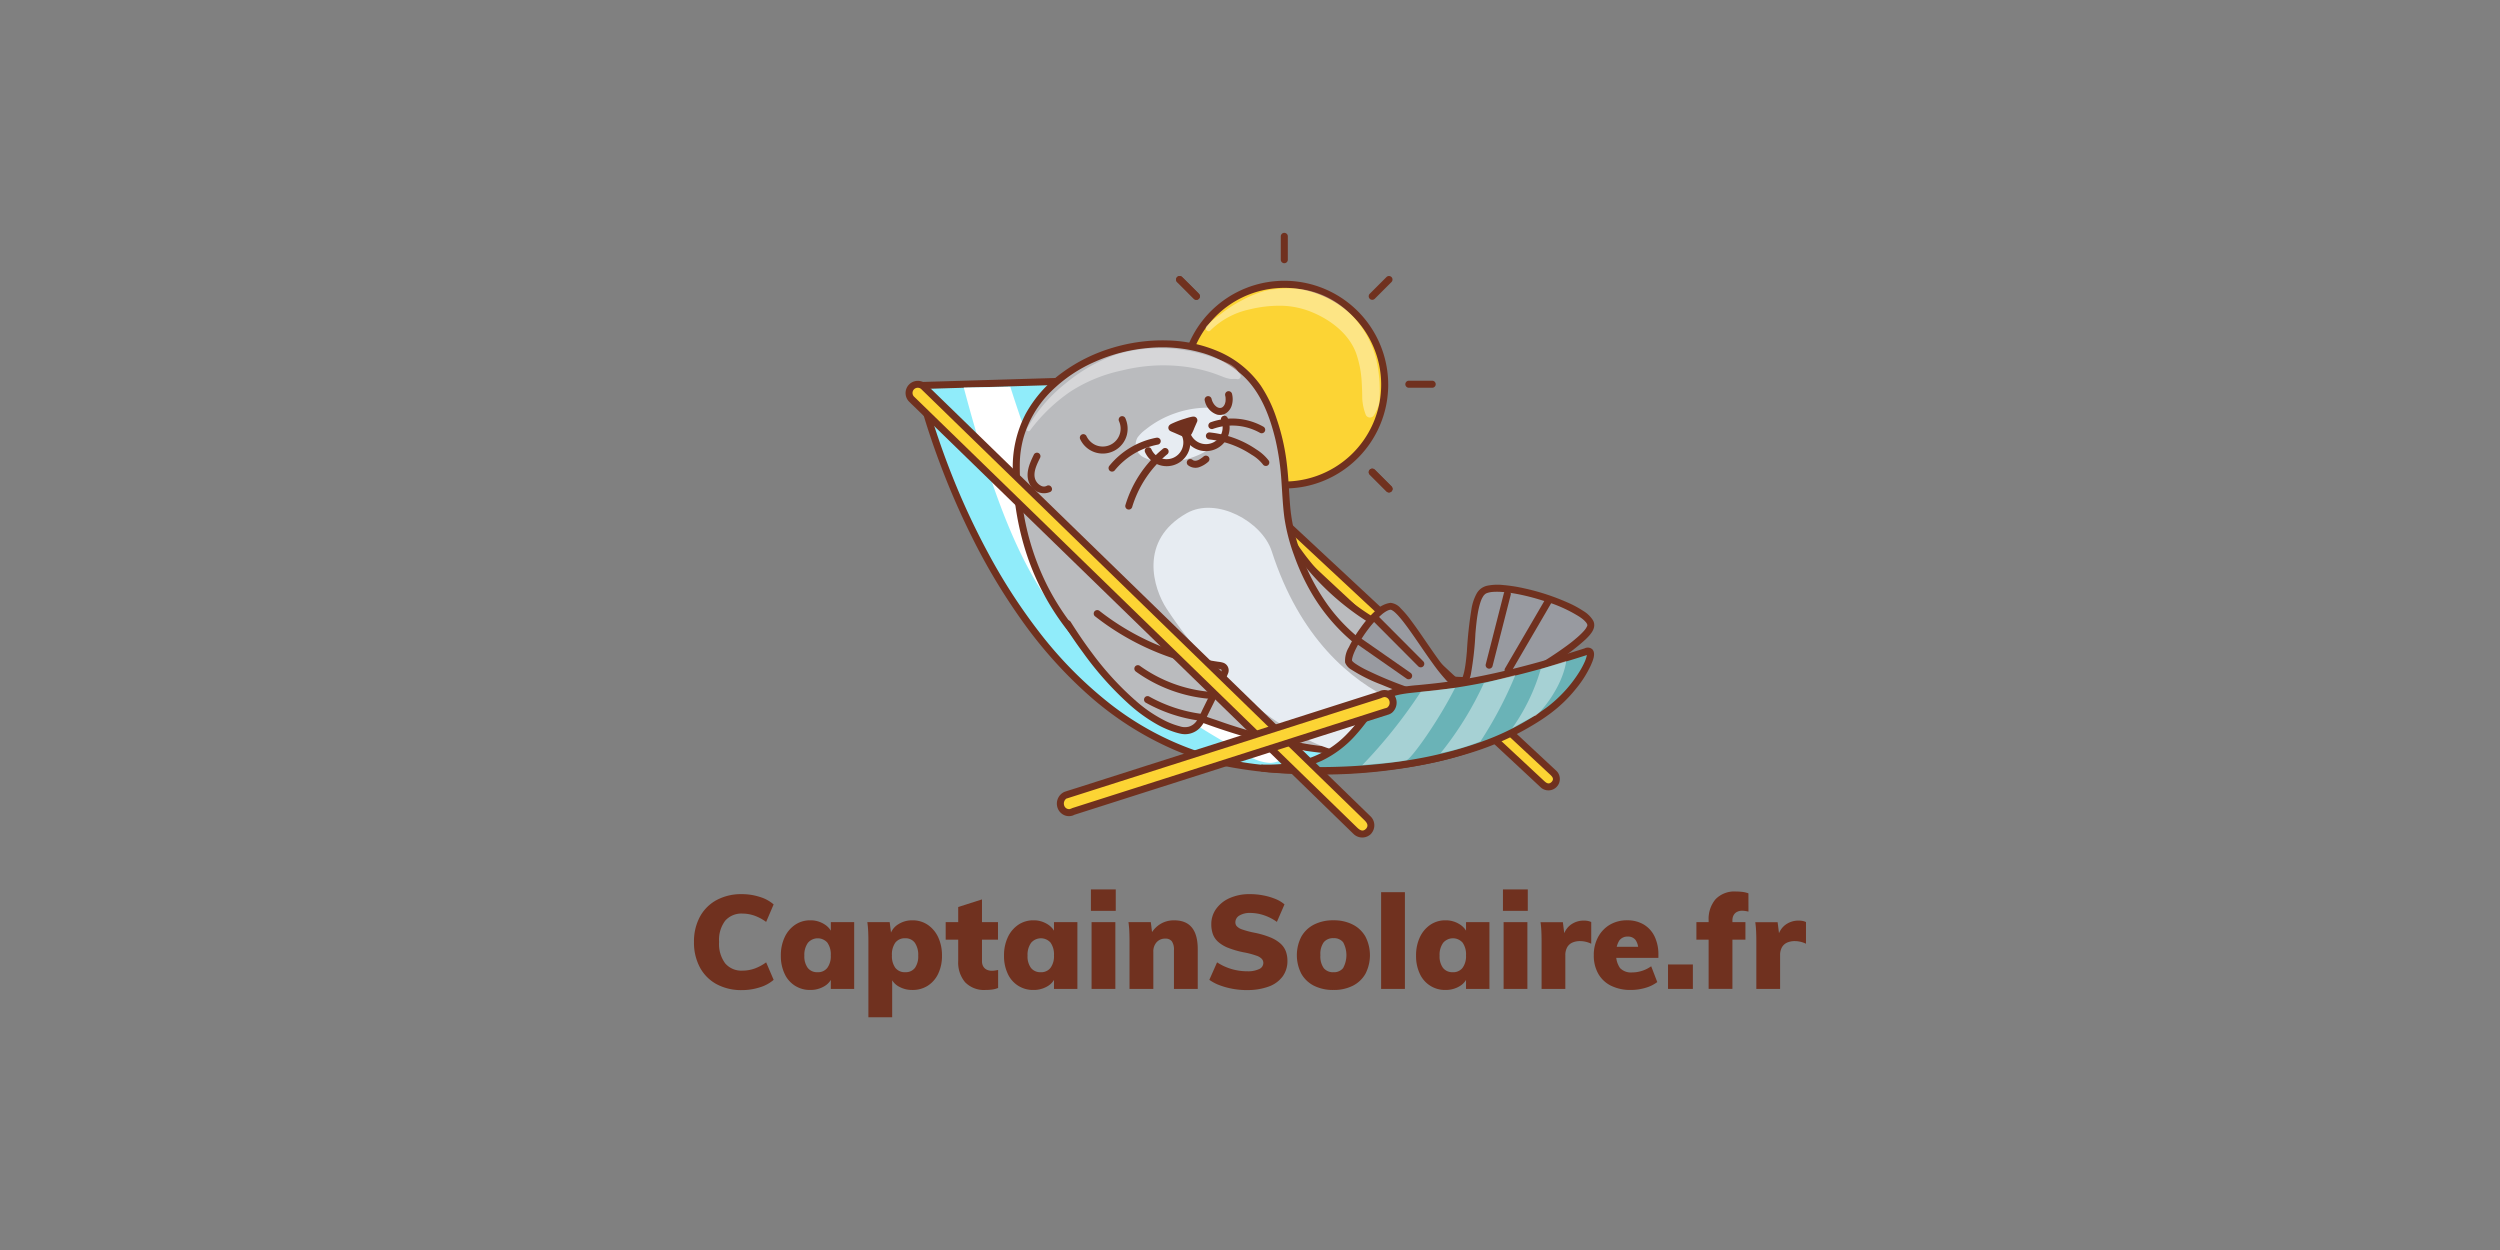 <svg xmlns="http://www.w3.org/2000/svg" xmlns:xlink="http://www.w3.org/1999/xlink" width="400" height="200" viewBox="0 0 400 200"><rect x="0" y="0" width="400" height="200" fill="#808080" stroke="none"/><defs><clipPath id="clip-path"><rect id="Rectangle_56" data-name="Rectangle 56" width="177.925" height="125.536" fill="none"></rect></clipPath><clipPath id="clip-path-3"><rect id="Rectangle_50" data-name="Rectangle 50" width="14.848" height="12.363" fill="none"></rect></clipPath><clipPath id="clip-path-4"><rect id="Rectangle_51" data-name="Rectangle 51" width="11.962" height="12.494" fill="none"></rect></clipPath><clipPath id="clip-path-5"><rect id="Rectangle_52" data-name="Rectangle 52" width="8.671" height="10.781" fill="none"></rect></clipPath><clipPath id="clip-path-6"><rect id="Rectangle_53" data-name="Rectangle 53" width="34.252" height="13.281" fill="none"></rect></clipPath><clipPath id="clip-path-7"><rect id="Rectangle_54" data-name="Rectangle 54" width="27.839" height="20.671" fill="none"></rect></clipPath><clipPath id="clip-TRAQMO-header"><rect width="400" height="200"></rect></clipPath></defs><g id="TRAQMO-header" clip-path="url(#clip-TRAQMO-header)"><g id="Groupe_1039" data-name="Groupe 1039" transform="translate(111.038 37.232)"><g id="Groupe_473" data-name="Groupe 473" clip-path="url(#clip-path)"><g id="Groupe_472" data-name="Groupe 472"><g id="Groupe_471" data-name="Groupe 471" clip-path="url(#clip-path)"><path id="Trac&#xE9;_1166" data-name="Trac&#xE9; 1166" d="M7.676,485.641a8.271,8.271,0,0,1-4.08-.957,6.6,6.6,0,0,1-2.66-2.692A8.393,8.393,0,0,1,0,477.944a8.287,8.287,0,0,1,.936-4.016,6.62,6.62,0,0,1,2.66-2.681,8.278,8.278,0,0,1,4.08-.957,9.275,9.275,0,0,1,2.849.442,6.025,6.025,0,0,1,2.219,1.2l-1.2,2.8a7.352,7.352,0,0,0-1.893-1.01A5.834,5.834,0,0,0,7.76,473.4a3.451,3.451,0,0,0-2.765,1.136,5.1,5.1,0,0,0-.978,3.406,5.193,5.193,0,0,0,.978,3.428,3.42,3.42,0,0,0,2.765,1.157,5.833,5.833,0,0,0,1.893-.316,7.374,7.374,0,0,0,1.893-1.01l1.2,2.8a6.02,6.02,0,0,1-2.219,1.2,9.276,9.276,0,0,1-2.849.441" transform="translate(0 -364.458)" fill="#70311f"></path><path id="Trac&#xE9;_1167" data-name="Trac&#xE9; 1167" d="M66.481,500.031a4.407,4.407,0,0,1-4.112-2.587,6.607,6.607,0,0,1-.6-2.9,6.766,6.766,0,0,1,.61-2.955,4.87,4.87,0,0,1,1.672-1.987,4.251,4.251,0,0,1,2.429-.715,4.117,4.117,0,0,1,2.2.6,3.065,3.065,0,0,1,1.335,1.566l-.252.147V489.18H73.5v10.682H69.761v-1.956h.252a2.911,2.911,0,0,1-1.335,1.557,4.294,4.294,0,0,1-2.2.568m1.177-2.839A1.874,1.874,0,0,0,69.2,496.5a3.126,3.126,0,0,0,.557-2,3.25,3.25,0,0,0-.547-2.04,2.061,2.061,0,0,0-3.112.031,3.26,3.26,0,0,0-.568,2.051,3.081,3.081,0,0,0,.547,1.966,1.9,1.9,0,0,0,1.577.683" transform="translate(-47.87 -378.869)" fill="#70311f"></path><path id="Trac&#xE9;_1168" data-name="Trac&#xE9; 1168" d="M123.427,504.4V492.25q0-.758-.032-1.535t-.137-1.535h3.575l.252,2-.126-.126a2.969,2.969,0,0,1,1.3-1.566,4.1,4.1,0,0,1,2.208-.6,4.286,4.286,0,0,1,2.45.715,4.875,4.875,0,0,1,1.672,1.987,6.766,6.766,0,0,1,.61,2.955,6.5,6.5,0,0,1-.61,2.9,4.6,4.6,0,0,1-1.672,1.914,4.475,4.475,0,0,1-2.45.673,4.279,4.279,0,0,1-2.208-.568,2.823,2.823,0,0,1-1.3-1.557l.273-.483V504.4Zm5.888-7.213a1.843,1.843,0,0,0,1.557-.683,3.176,3.176,0,0,0,.526-1.966,3.4,3.4,0,0,0-.536-2.051,1.806,1.806,0,0,0-1.546-.726,1.891,1.891,0,0,0-1.577.694,3.25,3.25,0,0,0-.546,2.04,3.172,3.172,0,0,0,.546,2,1.891,1.891,0,0,0,1.577.694" transform="translate(-95.521 -378.869)" fill="#70311f"></path><path id="Trac&#xE9;_1169" data-name="Trac&#xE9; 1169" d="M178.953,477.668h8.37v2.8h-8.37Zm8.391,7.655V488.2a4.088,4.088,0,0,1-.967.253,7.841,7.841,0,0,1-1.009.063,4.2,4.2,0,0,1-3.312-1.24,4.88,4.88,0,0,1-1.1-3.365v-8.664l3.806-1.219v9.884a1.6,1.6,0,0,0,.221.873,1.3,1.3,0,0,0,.578.505,1.911,1.911,0,0,0,.778.157,3.488,3.488,0,0,0,.452-.031q.241-.032.557-.095" transform="translate(-138.682 -367.357)" fill="#70311f"></path><path id="Trac&#xE9;_1170" data-name="Trac&#xE9; 1170" d="M225.154,500.031a4.407,4.407,0,0,1-4.112-2.587,6.606,6.606,0,0,1-.6-2.9,6.769,6.769,0,0,1,.61-2.955,4.872,4.872,0,0,1,1.672-1.987,4.251,4.251,0,0,1,2.429-.715,4.117,4.117,0,0,1,2.2.6,3.067,3.067,0,0,1,1.336,1.566l-.252.147V489.18h3.743v10.682h-3.743v-1.956h.252a2.912,2.912,0,0,1-1.336,1.557,4.294,4.294,0,0,1-2.2.568m1.178-2.839a1.874,1.874,0,0,0,1.546-.694,3.126,3.126,0,0,0,.557-2,3.25,3.25,0,0,0-.547-2.04,2.061,2.061,0,0,0-3.112.031,3.261,3.261,0,0,0-.568,2.051,3.08,3.08,0,0,0,.547,1.966,1.9,1.9,0,0,0,1.577.683" transform="translate(-170.836 -378.869)" fill="#70311f"></path><path id="Trac&#xE9;_1171" data-name="Trac&#xE9; 1171" d="M282.212,466.925h3.975v3.428h-3.975Zm.105,5.237h3.806v10.683h-3.806Z" transform="translate(-218.704 -361.851)" fill="#70311f"></path><path id="Trac&#xE9;_1172" data-name="Trac&#xE9; 1172" d="M309.1,499.862V492.25q0-.758-.032-1.535t-.137-1.535h3.575l.253,2.019-.253-.1a4.336,4.336,0,0,1,1.546-1.63,4.165,4.165,0,0,1,2.2-.579q3.764,0,3.764,4.606v6.371h-3.806v-6.2a2.338,2.338,0,0,0-.336-1.419,1.252,1.252,0,0,0-1.051-.431,1.786,1.786,0,0,0-1.388.578,2.178,2.178,0,0,0-.526,1.525v5.951Z" transform="translate(-239.415 -378.869)" fill="#70311f"></path><path id="Trac&#xE9;_1173" data-name="Trac&#xE9; 1173" d="M372.4,485.641a12.6,12.6,0,0,1-2.229-.2,11.8,11.8,0,0,1-2.092-.568,7.031,7.031,0,0,1-1.672-.873l1.241-2.8a8.607,8.607,0,0,0,2.324,1.073,8.8,8.8,0,0,0,2.471.357,4.192,4.192,0,0,0,1.945-.357,1.079,1.079,0,0,0,.662-.967.989.989,0,0,0-.231-.642,2.081,2.081,0,0,0-.862-.526,12.956,12.956,0,0,0-1.809-.494,14.762,14.762,0,0,1-2.681-.746,5.406,5.406,0,0,1-1.661-.988,3.088,3.088,0,0,1-.841-1.251,4.706,4.706,0,0,1-.242-1.557,4.142,4.142,0,0,1,.778-2.46,5.248,5.248,0,0,1,2.166-1.724,7.764,7.764,0,0,1,3.238-.631,11.334,11.334,0,0,1,2.124.2,10.075,10.075,0,0,1,1.945.568,5.125,5.125,0,0,1,1.461.873l-1.219,2.8a7.859,7.859,0,0,0-2.1-1.073,6.946,6.946,0,0,0-2.166-.358,3.2,3.2,0,0,0-1.724.41,1.252,1.252,0,0,0-.652,1.1.946.946,0,0,0,.221.61,2.045,2.045,0,0,0,.852.516,13.84,13.84,0,0,0,1.913.515,13.758,13.758,0,0,1,2.6.757,5.621,5.621,0,0,1,1.64,1,3.21,3.21,0,0,1,.852,1.24,4.325,4.325,0,0,1,.252,1.5,4.164,4.164,0,0,1-.757,2.5,4.773,4.773,0,0,1-2.208,1.62,9.732,9.732,0,0,1-3.533.568" transform="translate(-283.953 -364.458)" fill="#70311f"></path><path id="Trac&#xE9;_1174" data-name="Trac&#xE9; 1174" d="M434.511,500.031a6.766,6.766,0,0,1-3.123-.673,4.8,4.8,0,0,1-2.029-1.924,6.5,6.5,0,0,1,0-5.93,4.864,4.864,0,0,1,2.029-1.935,6.685,6.685,0,0,1,3.123-.684,6.592,6.592,0,0,1,3.081.684,4.864,4.864,0,0,1,2.029,1.935,6.5,6.5,0,0,1,0,5.93,4.8,4.8,0,0,1-2.029,1.924,6.671,6.671,0,0,1-3.081.673m0-2.839a1.863,1.863,0,0,0,1.525-.652,4.306,4.306,0,0,0,.011-4.143,1.859,1.859,0,0,0-1.535-.652,1.913,1.913,0,0,0-1.567.652,3.225,3.225,0,0,0-.536,2.061,3.266,3.266,0,0,0,.536,2.082,1.911,1.911,0,0,0,1.567.652" transform="translate(-332.184 -378.869)" fill="#70311f"></path><rect id="Rectangle_48" data-name="Rectangle 48" width="3.806" height="15.478" transform="translate(109.94 105.516)" fill="#70311f"></rect><path id="Trac&#xE9;_1175" data-name="Trac&#xE9; 1175" d="M518.111,500.031A4.407,4.407,0,0,1,514,497.444a6.6,6.6,0,0,1-.6-2.9,6.766,6.766,0,0,1,.61-2.955,4.872,4.872,0,0,1,1.672-1.987,4.251,4.251,0,0,1,2.429-.715,4.117,4.117,0,0,1,2.2.6,3.066,3.066,0,0,1,1.335,1.566l-.252.147V489.18h3.743v10.682h-3.743v-1.956h.252a2.911,2.911,0,0,1-1.335,1.557,4.3,4.3,0,0,1-2.2.568m1.177-2.839a1.874,1.874,0,0,0,1.546-.694,3.126,3.126,0,0,0,.557-2,3.25,3.25,0,0,0-.547-2.04,2.061,2.061,0,0,0-3.112.031,3.26,3.26,0,0,0-.568,2.051,3.081,3.081,0,0,0,.547,1.966,1.9,1.9,0,0,0,1.577.683" transform="translate(-397.867 -378.869)" fill="#70311f"></path><path id="Trac&#xE9;_1176" data-name="Trac&#xE9; 1176" d="M575.168,466.925h3.975v3.428h-3.975Zm.105,5.237h3.806v10.683h-3.806Z" transform="translate(-445.735 -361.851)" fill="#70311f"></path><path id="Trac&#xE9;_1177" data-name="Trac&#xE9; 1177" d="M602.061,500.008V492.4q0-.758-.032-1.535t-.137-1.535h3.575l.358,2.881-.358-.21a3.206,3.206,0,0,1,1.167-2.187,3.478,3.478,0,0,1,2.177-.736,3.313,3.313,0,0,1,.694.064,2.132,2.132,0,0,1,.5.168v3.47a4.137,4.137,0,0,0-1.746-.421,3.057,3.057,0,0,0-1.283.242,1.8,1.8,0,0,0-.82.746,2.562,2.562,0,0,0-.294,1.3v5.362Z" transform="translate(-466.446 -379.015)" fill="#70311f"></path><path id="Trac&#xE9;_1178" data-name="Trac&#xE9; 1178" d="M649.9,498.768a5.768,5.768,0,0,1-1.935.935,8.186,8.186,0,0,1-2.271.326,7,7,0,0,1-3.186-.673,4.776,4.776,0,0,1-2.05-1.924,5.85,5.85,0,0,1-.715-2.955,5.994,5.994,0,0,1,.684-2.9A5.058,5.058,0,0,1,642.3,489.6a5.32,5.32,0,0,1,2.776-.715,5.084,5.084,0,0,1,2.66.674,4.473,4.473,0,0,1,1.735,1.913,6.566,6.566,0,0,1,.609,2.923v.5H643.1l.042-1.766h4.648l-.925.61a2.748,2.748,0,0,0-.431-1.693,1.488,1.488,0,0,0-1.251-.557,1.587,1.587,0,0,0-1.378.662,3.466,3.466,0,0,0-.473,2.008,3.618,3.618,0,0,0,.61,2.366,2.429,2.429,0,0,0,1.935.7,5.186,5.186,0,0,0,1.609-.263,5.05,5.05,0,0,0,1.441-.726Z" transform="translate(-495.775 -378.868)" fill="#70311f"></path><rect id="Rectangle_49" data-name="Rectangle 49" width="3.975" height="3.912" transform="translate(155.845 117.082)" fill="#70311f"></rect><path id="Trac&#xE9;_1179" data-name="Trac&#xE9; 1179" d="M712.721,473.321h7.844v2.8h-7.844Zm8.328-1.683a4.706,4.706,0,0,0-1.009-.147,1.812,1.812,0,0,0-.778.168,1.294,1.294,0,0,0-.568.515,1.705,1.705,0,0,0-.211.894V484h-3.806V473.026a4.877,4.877,0,0,1,1.1-3.364,4.179,4.179,0,0,1,3.291-1.241,8.263,8.263,0,0,1,1.03.063,4.016,4.016,0,0,1,.946.231Z" transform="translate(-552.334 -363.01)" fill="#70311f"></path><path id="Trac&#xE9;_1180" data-name="Trac&#xE9; 1180" d="M754.754,500.008V492.4q0-.758-.032-1.535t-.137-1.535h3.575l.358,2.881-.358-.21a3.205,3.205,0,0,1,1.167-2.187,3.478,3.478,0,0,1,2.177-.736,3.313,3.313,0,0,1,.694.064,2.126,2.126,0,0,1,.5.168v3.47a4.135,4.135,0,0,0-1.745-.421,3.056,3.056,0,0,0-1.283.242,1.8,1.8,0,0,0-.82.746,2.562,2.562,0,0,0-.294,1.3v5.362Z" transform="translate(-584.778 -379.015)" fill="#70311f"></path><path id="Trac&#xE9;_1181" data-name="Trac&#xE9; 1181" d="M380.469,52.711a16.062,16.062,0,1,1-16.062-16.062,16.062,16.062,0,0,1,16.062,16.062" transform="translate(-269.955 -28.402)" fill="#fcd434"></path><path id="Trac&#xE9;_1182" data-name="Trac&#xE9; 1182" d="M377.968,50.776a15.5,15.5,0,0,1-27.475,9.844A15.442,15.442,0,0,1,347.015,52a15.5,15.5,0,1,1,30.953-1.22.563.563,0,0,0,1.125,0,16.663,16.663,0,0,0-3.046-9.59,16.625,16.625,0,0,0-30.154,8.331A16.614,16.614,0,0,0,355.574,65.9a16.818,16.818,0,0,0,10.216,1.163,16.627,16.627,0,0,0,13.1-13.688,17.438,17.438,0,0,0,.206-2.6.563.563,0,0,0-1.125,0" transform="translate(-268.017 -26.467)" fill="#70311f"></path><path id="Trac&#xE9;_1183" data-name="Trac&#xE9; 1183" d="M417.22.563V4.344a.563.563,0,0,0,1.125,0V.563a.563.563,0,0,0-1.125,0" transform="translate(-323.331)" fill="#70311f"></path><path id="Trac&#xE9;_1184" data-name="Trac&#xE9; 1184" d="M417.22,194.257v3.781a.563.563,0,0,0,1.125,0v-3.781a.563.563,0,0,0-1.125,0" transform="translate(-323.331 -150.106)" fill="#70311f"></path><path id="Trac&#xE9;_1185" data-name="Trac&#xE9; 1185" d="M342.977,31.8l2.341,2.341.333.333a.563.563,0,0,0,.8-.8l-2.341-2.341L343.772,31a.563.563,0,1,0-.8.8" transform="translate(-265.67 -23.899)" fill="#70311f"></path><path id="Trac&#xE9;_1186" data-name="Trac&#xE9; 1186" d="M479.939,168.758l2.341,2.341.333.333a.563.563,0,0,0,.8-.8l-2.341-2.341-.333-.333a.563.563,0,1,0-.8.8" transform="translate(-371.812 -130.039)" fill="#70311f"></path><path id="Trac&#xE9;_1187" data-name="Trac&#xE9; 1187" d="M342.977,31.8l2.341,2.341.333.333a.563.563,0,0,0,.8-.8l-2.341-2.341L343.772,31a.563.563,0,1,0-.8.8" transform="translate(-265.67 -23.899)" fill="#70311f"></path><path id="Trac&#xE9;_1188" data-name="Trac&#xE9; 1188" d="M479.939,168.758l2.341,2.341.333.333a.563.563,0,0,0,.8-.8l-2.341-2.341-.333-.333a.563.563,0,1,0-.8.8" transform="translate(-371.812 -130.039)" fill="#70311f"></path><path id="Trac&#xE9;_1189" data-name="Trac&#xE9; 1189" d="M312.535,106.374h3.781a.563.563,0,1,0,0-1.125h-3.781a.563.563,0,1,0,0,1.125" transform="translate(-241.767 -81.564)" fill="#70311f"></path><path id="Trac&#xE9;_1190" data-name="Trac&#xE9; 1190" d="M506.228,106.374h3.782a.563.563,0,0,0,0-1.125h-3.782a.563.563,0,0,0,0,1.125" transform="translate(-391.873 -81.564)" fill="#70311f"></path><path id="Trac&#xE9;_1191" data-name="Trac&#xE9; 1191" d="M343.767,171.437l2.341-2.341.333-.333a.563.563,0,0,0-.8-.8l-2.341,2.341-.333.333a.563.563,0,1,0,.8.8" transform="translate(-265.665 -130.044)" fill="#70311f"></path><path id="Trac&#xE9;_1192" data-name="Trac&#xE9; 1192" d="M480.729,34.475l2.341-2.341.333-.333a.563.563,0,1,0-.8-.8l-2.341,2.341-.333.333a.563.563,0,1,0,.8.8" transform="translate(-371.806 -23.904)" fill="#70311f"></path><path id="Trac&#xE9;_1193" data-name="Trac&#xE9; 1193" d="M372.134,168.791l-.054.056a1.22,1.22,0,0,1-1.721.031l-67.4-62.805a1.221,1.221,0,0,1-.031-1.721l.054-.056a1.221,1.221,0,0,1,1.721-.031l67.4,62.805a1.22,1.22,0,0,1,.031,1.721" transform="translate(-234.495 -80.539)" fill="#fcd434"></path><path id="Trac&#xE9;_1194" data-name="Trac&#xE9; 1194" d="M369.826,166.523c-.517.536-.934.13-1.319-.229l-1.238-1.154-4.815-4.487-7.278-6.782-8.952-8.342-9.838-9.167-9.935-9.258-9.245-8.614-7.765-7.236-5.5-5.123c-.813-.758-1.638-1.505-2.441-2.274a.695.695,0,1,1,.953-1.008c.275.244.539.5.808.753l4.1,3.82,6.753,6.293,8.619,8.031,9.7,9.034,9.984,9.3,9.484,8.838,8.2,7.638,6.12,5.7,3.255,3.033c.347.324.807.718.355,1.227-.48.54.313,1.338.8.8a1.815,1.815,0,0,0-.06-2.543c-.079-.077-.161-.15-.242-.225l-1.183-1.1-2.016-1.879L364.369,159l-3.385-3.155-3.938-3.67-4.35-4.053-4.678-4.36-4.906-4.571-5.056-4.712L333,129.775l-4.976-4.637-4.8-4.47-4.537-4.228-4.13-3.849-3.646-3.4-3.073-2.863-2.367-2.206-1.577-1.469c-.228-.213-.453-.43-.685-.639a1.827,1.827,0,0,0-2.746.256,1.8,1.8,0,0,0,.219,2.36c.241.234.491.458.737.687l1.623,1.513,2.408,2.243,3.108,2.9,3.675,3.424,4.154,3.871,4.555,4.245,4.809,4.482,4.983,4.644,5.056,4.711,5.052,4.708,4.9,4.562,4.663,4.345L354.733,155l3.912,3.645L362,161.766l2.714,2.529,1.973,1.838,1.134,1.057c.07.065.14.133.211.2a1.823,1.823,0,0,0,2.592-.068c.5-.521-.292-1.318-.8-.8" transform="translate(-232.585 -78.669)" fill="#70311f"></path><path id="Trac&#xE9;_1195" data-name="Trac&#xE9; 1195" d="M160.072,105.221s13.053,57.423,54.687,61.2c33.279,3.02,46.493-10.1,46.493-10.1s-46.2,3.349-67.363-52.112Z" transform="translate(-124.05 -80.762)" fill="#90ecfa"></path><path id="Trac&#xE9;_1196" data-name="Trac&#xE9; 1196" d="M157.605,103.433c.26,1.145.58,2.278.906,3.405.855,2.964,1.837,5.892,2.918,8.781a123,123,0,0,0,5.225,12.014,97.932,97.932,0,0,0,7.818,13.075,70.814,70.814,0,0,0,10.739,12.059,51.462,51.462,0,0,0,13.884,8.855,45.333,45.333,0,0,0,8.292,2.61,66.04,66.04,0,0,0,10.9,1.177,84.046,84.046,0,0,0,22.466-1.865,53.344,53.344,0,0,0,13.354-4.909,27.967,27.967,0,0,0,5.415-3.659c.069-.063.139-.125.205-.191a.569.569,0,0,0-.4-.96c-.413.03-.828.035-1.242.038-1.156.009-2.312-.035-3.465-.114q-1.224-.084-2.443-.221c-.993-.111-1.756-.215-2.761-.376a65.478,65.478,0,0,1-6.747-1.452,67.083,67.083,0,0,1-7.831-2.648,66.358,66.358,0,0,1-8.4-4.153,67.782,67.782,0,0,1-8.678-6.026,73.12,73.12,0,0,1-8.569-8.278,81.8,81.8,0,0,1-8.024-10.835A99.772,99.772,0,0,1,194.066,106q-.817-1.922-1.559-3.875a.581.581,0,0,0-.543-.413l-11.44.341-18.217.543-4.16.124c-.723.022-.726,1.147,0,1.125l11.44-.341,18.217-.543,4.159-.124-.542-.413a107.121,107.121,0,0,0,6.864,14.684,87.183,87.183,0,0,0,7.921,11.678,75,75,0,0,0,8.55,8.994,70.393,70.393,0,0,0,8.824,6.685,67.485,67.485,0,0,0,8.638,4.675,68.286,68.286,0,0,0,8.141,3.065,66.16,66.16,0,0,0,7.129,1.748q2.914.544,5.872.819c1.343.123,2.691.2,4.039.214a9.674,9.674,0,0,0,1.852-.032.634.634,0,0,1,.078,0l-.4-.96a10.8,10.8,0,0,1-.854.738l-.214.17a.434.434,0,0,1-.043.033l-.139.106q-.3.23-.616.45-.767.544-1.568,1.04a46.445,46.445,0,0,1-11.192,4.909,74.175,74.175,0,0,1-19.9,2.918c-7.129.142-14.451-.209-21.28-2.422a47.69,47.69,0,0,1-14.445-7.747,64.831,64.831,0,0,1-11.271-11.408,90.818,90.818,0,0,1-8.286-12.831,116.428,116.428,0,0,1-5.675-12.2q-1.88-4.727-3.375-9.6c-.485-1.587-.946-3.185-1.333-4.8-.017-.071-.034-.142-.051-.214-.16-.706-1.246-.407-1.085.3" transform="translate(-122.126 -78.824)" fill="#70311f"></path><path id="Trac&#xE9;_1197" data-name="Trac&#xE9; 1197" d="M191.82,109.733c9.849,37.067,17.266,40.1,34.863,52.4,3.35,2.342,6.914,4.36,10.472,6.374a7.162,7.162,0,0,0,3.745,1.271c2.022-.1,3.684-1.885,5.708-1.922-12.712-7.046-23.049-17.655-32.624-28.59a63.764,63.764,0,0,1-5.459-6.894c-4.128-6.285-9.254-22.762-9.254-22.762" transform="translate(-148.654 -84.945)" fill="#fff"></path><path id="Trac&#xE9;_1198" data-name="Trac&#xE9; 1198" d="M401.253,217.2c-.106,1.436,3.821,19.777,11.479,22.29a3.7,3.7,0,0,0,2.266.191,4.14,4.14,0,0,0,1.506-1.067l5.49-5.293c.271-.261.566-.593.49-.962-.068-.329-.4-.523-.7-.679A40.638,40.638,0,0,1,406.252,217.3" transform="translate(-310.955 -168.326)" fill="#babbbe"></path><path id="Trac&#xE9;_1199" data-name="Trac&#xE9; 1199" d="M398.748,215.268a4.175,4.175,0,0,0,.077.838c.062.439.143.875.229,1.31.265,1.322.594,2.632.96,3.929a47.574,47.574,0,0,0,3.949,10.036c1.518,2.756,3.631,5.751,6.772,6.751a4.384,4.384,0,0,0,2.276.212,4.157,4.157,0,0,0,1.879-1.2c1.184-1.133,2.359-2.274,3.539-3.412l1.857-1.79c.527-.508,1.092-1.176.691-1.942-.3-.578-1.039-.831-1.578-1.128q-.9-.5-1.778-1.039a40.048,40.048,0,0,1-11.717-11.079q-.576-.826-1.11-1.68c-.383-.612-1.357-.048-.971.568A41.451,41.451,0,0,0,414.7,227.226q1.615,1.165,3.339,2.166c.547.318,1.113.6,1.662.915.146.083.336.148.265.318-.122.292-.491.54-.713.754l-3.472,3.347c-.583.562-1.163,1.128-1.75,1.686a2.538,2.538,0,0,1-1.608.881,4.554,4.554,0,0,1-1.74-.37c-.034-.013-.241-.1-.121-.047q-.117-.05-.232-.1-.243-.115-.477-.25a8.6,8.6,0,0,1-.844-.557c-.011-.008-.14-.108-.043-.032l-.117-.093q-.1-.079-.193-.16-.214-.182-.417-.374c-.281-.265-.549-.545-.805-.835q-.18-.2-.353-.414c-.131-.159-.248-.308-.325-.41a22.152,22.152,0,0,1-1.415-2.128,42.671,42.671,0,0,1-3.979-9.582c-.4-1.345-.761-2.7-1.062-4.074-.11-.5-.212-1-.3-1.5-.032-.185-.06-.371-.088-.557-.02-.136.017.148,0,.018,0-.037-.009-.073-.013-.11-.007-.066-.014-.133-.02-.2a1.72,1.72,0,0,1-.006-.248.563.563,0,1,0-1.125,0" transform="translate(-309.013 -166.389)" fill="#70311f"></path><path id="Trac&#xE9;_1200" data-name="Trac&#xE9; 1200" d="M434.91,262.576a23.726,23.726,0,0,0,6.863,6.625,22.994,22.994,0,0,0,2.369,1.309.578.578,0,0,0,.77-.2.568.568,0,0,0-.2-.77,22.637,22.637,0,0,1-7.258-5.5,21.758,21.758,0,0,1-1.57-2.025.577.577,0,0,0-.77-.2.568.568,0,0,0-.2.77" transform="translate(-336.978 -202.832)" fill="#70311f"></path><path id="Trac&#xE9;_1201" data-name="Trac&#xE9; 1201" d="M434.023,285.649a24.24,24.24,0,0,0,7.092,5.6c.641.334,1.211-.636.568-.971a23.38,23.38,0,0,1-6.864-5.419.568.568,0,0,0-.8,0,.574.574,0,0,0,0,.8" transform="translate(-336.229 -220.625)" fill="#70311f"></path><path id="Trac&#xE9;_1202" data-name="Trac&#xE9; 1202" d="M299.985,138.622c-11.579,9.813-29.94,4.788-44.072-.749s-26.765-18.832-26.765-39.4c0-19.7,32.382-26.8,40-10.088,3.946,8.658,2.5,14.988,3.838,20.455,5.737,23.377,27.2,25.871,33.256,23.2Z" transform="translate(-177.582 -61.241)" fill="#babbbe"></path><path id="Trac&#xE9;_1203" data-name="Trac&#xE9; 1203" d="M297.665,136.285a23.315,23.315,0,0,1-11.512,5.038,41.2,41.2,0,0,1-13.368-.386,85.89,85.89,0,0,1-13.528-3.646,63.268,63.268,0,0,1-11.128-4.813,42.148,42.148,0,0,1-9.032-7.036,39.543,39.543,0,0,1-6.944-9.732,40.908,40.908,0,0,1-3.89-12.451,43.513,43.513,0,0,1-.473-7.009,16.319,16.319,0,0,1,.66-4.37,17.168,17.168,0,0,1,4.326-7.166,23.149,23.149,0,0,1,7.154-4.818,26.754,26.754,0,0,1,8.45-2.151,23.184,23.184,0,0,1,8.491.761,16.225,16.225,0,0,1,6.9,3.94c2.683,2.655,4.059,6.367,4.927,9.981a41.2,41.2,0,0,1,.959,6.716c.139,1.946.211,3.9.476,5.833a30.054,30.054,0,0,0,1.542,5.946,35.435,35.435,0,0,0,2.5,5.532,30.012,30.012,0,0,0,6.625,8.108,29.442,29.442,0,0,0,7.848,4.788,28.883,28.883,0,0,0,7.614,1.99,20.554,20.554,0,0,0,6.2-.114,9.8,9.8,0,0,0,2.138-.645l-.682-.883-5.478,5.771-.777.819c-.5.525.3,1.322.8.8l5.478-5.771.777-.819a.565.565,0,0,0-.682-.883c-.107.047.011,0,0,0l-.108.043c-.086.033-.171.065-.258.1-.172.061-.347.115-.523.164a11.627,11.627,0,0,1-1.19.264q-.152.026-.3.048l-.155.022.015,0-.114.014c-.227.027-.454.05-.681.068-.506.04-1.013.06-1.52.061a25.116,25.116,0,0,1-7.061-1.019,28.335,28.335,0,0,1-7.809-3.564,27.91,27.91,0,0,1-7.145-6.774A33.719,33.719,0,0,1,272,108.248a28.3,28.3,0,0,1-.993-5.686c-.158-2.08-.238-4.165-.488-6.237a34.438,34.438,0,0,0-1.636-7.254,21.558,21.558,0,0,0-2.541-5.308,16.032,16.032,0,0,0-6.446-5.321,21.89,21.89,0,0,0-8.4-1.9,27.608,27.608,0,0,0-8.921,1.191,26.176,26.176,0,0,0-8.048,3.992,20.2,20.2,0,0,0-5.8,6.559,18.315,18.315,0,0,0-2.055,9.134,44.659,44.659,0,0,0,2.348,13.738,40.319,40.319,0,0,0,5.865,11.083,42.315,42.315,0,0,0,8.445,8.41,44.628,44.628,0,0,0,9.99,5.623,108.778,108.778,0,0,0,13.068,4.4,58.666,58.666,0,0,0,13.919,2.142,29.976,29.976,0,0,0,12.794-2.35,22.69,22.69,0,0,0,5.361-3.383c.554-.467-.245-1.26-.8-.8" transform="translate(-175.659 -59.302)" fill="#70311f"></path><path id="Trac&#xE9;_1204" data-name="Trac&#xE9; 1204" d="M329.126,127a15.458,15.458,0,0,0-11.853,3.712,2.482,2.482,0,0,0-.854,1.161,1.764,1.764,0,0,0,.724,1.759,4.035,4.035,0,0,0,1.877.672,12.181,12.181,0,0,0,8.954-2.237,4.752,4.752,0,0,0,1.769-2.119,2.191,2.191,0,0,0-.668-2.516" transform="translate(-245.182 -98.345)" fill="#e7ecf2"></path><path id="Trac&#xE9;_1205" data-name="Trac&#xE9; 1205" d="M327.226,124.507a15.807,15.807,0,0,0-6.985.807,15.643,15.643,0,0,0-4.705,2.6,5.837,5.837,0,0,0-1.274,1.255,2.268,2.268,0,0,0,.848,3.124,6.858,6.858,0,0,0,3.584.771,12.8,12.8,0,0,0,6.861-1.894,6.416,6.416,0,0,0,2.786-2.876,2.768,2.768,0,0,0-.879-3.278.568.568,0,0,0-.77.2.574.574,0,0,0,.2.77,1.691,1.691,0,0,1,.365,2,5.2,5.2,0,0,1-2.116,2.115,11.67,11.67,0,0,1-5.847,1.833,8.554,8.554,0,0,1-3.1-.351c-.786-.276-1.537-1.119-.912-1.919a6.382,6.382,0,0,1,1.118-1.009,14.056,14.056,0,0,1,1.231-.855,14.758,14.758,0,0,1,2.734-1.339,15.054,15.054,0,0,1,6.858-.828.566.566,0,0,0,.563-.563.576.576,0,0,0-.563-.563" transform="translate(-243.282 -96.414)" fill="#e7ecf2"></path><path id="Trac&#xE9;_1206" data-name="Trac&#xE9; 1206" d="M328.816,211.724c7.6,11.675,18.939,20.238,26.252,22.46s22.877-4.635,22.877-4.635-23.347.763-32.311-27.021c-1.529-4.74-8.834-8.758-13.57-6.1-7.806,4.377-5.347,12.076-3.249,15.3" transform="translate(-253.197 -151.566)" fill="#e7ecf2"></path><path id="Trac&#xE9;_1207" data-name="Trac&#xE9; 1207" d="M354.417,130.977a2.669,2.669,0,0,1-4.924,2.063.567.567,0,0,0-.77-.2.576.576,0,0,0-.2.77,3.789,3.789,0,0,0,7.083-.576,3.889,3.889,0,0,0-.216-2.622.566.566,0,0,0-.77-.2.577.577,0,0,0-.2.77" transform="translate(-270.04 -100.85)" fill="#70311f"></path><path id="Trac&#xE9;_1208" data-name="Trac&#xE9; 1208" d="M326.481,141.684a2.669,2.669,0,0,1-4.924,2.063.567.567,0,0,0-.77-.2.575.575,0,0,0-.2.769,3.789,3.789,0,0,0,7.083-.576,3.889,3.889,0,0,0-.216-2.622.566.566,0,0,0-.77-.2.577.577,0,0,0-.2.769" transform="translate(-248.391 -109.148)" fill="#70311f"></path><path id="Trac&#xE9;_1209" data-name="Trac&#xE9; 1209" d="M366.412,133.787a9.1,9.1,0,0,1,7.562.625.563.563,0,0,0,.568-.971,10.2,10.2,0,0,0-8.429-.739.577.577,0,0,0-.393.692.567.567,0,0,0,.692.393" transform="translate(-283.405 -102.385)" fill="#70311f"></path><path id="Trac&#xE9;_1210" data-name="Trac&#xE9; 1210" d="M364.533,143.139a14.734,14.734,0,0,1,4.634,1.259,15.393,15.393,0,0,1,2.128,1.188,6.424,6.424,0,0,1,1.776,1.52.577.577,0,0,0,.77.2.567.567,0,0,0,.2-.77,7.522,7.522,0,0,0-2.021-1.817,15.4,15.4,0,0,0-2.287-1.3,16.381,16.381,0,0,0-5.2-1.413.567.567,0,0,0-.563.563.575.575,0,0,0,.563.563" transform="translate(-282.064 -110.054)" fill="#70311f"></path><path id="Trac&#xE9;_1211" data-name="Trac&#xE9; 1211" d="M302.39,145.742a12.77,12.77,0,0,0-7.472,4.455.579.579,0,0,0,0,.8.567.567,0,0,0,.8,0,11.814,11.814,0,0,1,6.976-4.166.568.568,0,0,0,.393-.692.574.574,0,0,0-.692-.393" transform="translate(-228.428 -112.935)" fill="#70311f"></path><path id="Trac&#xE9;_1212" data-name="Trac&#xE9; 1212" d="M312.589,153.262a18.57,18.57,0,0,0-5.959,8.985.563.563,0,0,0,1.085.3,17.527,17.527,0,0,1,5.67-8.489.567.567,0,0,0,0-.8.576.576,0,0,0-.8,0" transform="translate(-237.607 -118.649)" fill="#70311f"></path><path id="Trac&#xE9;_1213" data-name="Trac&#xE9; 1213" d="M265.715,272.411s9.028,15.154,18.339,17.1a2.788,2.788,0,0,0,2.2-.586,4.14,4.14,0,0,0,1.056-1.513l3.378-6.838a.866.866,0,0,0-.751-1.474,40.639,40.639,0,0,1-19.483-8.291" transform="translate(-205.92 -209.865)" fill="#babbbe"></path><path id="Trac&#xE9;_1214" data-name="Trac&#xE9; 1214" d="M263.269,270.781c.9,1.507,1.912,2.953,2.951,4.364a51.56,51.56,0,0,0,7.382,8.274,25.087,25.087,0,0,0,4.653,3.319,15.451,15.451,0,0,0,2.486,1.076,10.054,10.054,0,0,0,1.2.323,3.255,3.255,0,0,0,2.013-.271c1.317-.61,1.819-1.974,2.422-3.194l2.037-4.123a18.655,18.655,0,0,0,.995-2.071,1.286,1.286,0,0,0-.748-1.713,3.811,3.811,0,0,0-.824-.166q-.5-.073-1-.158-.97-.166-1.932-.38a40.322,40.322,0,0,1-14.481-6.42q-.785-.555-1.541-1.148a.581.581,0,0,0-.8,0,.566.566,0,0,0,0,.8,41.468,41.468,0,0,0,13.776,7.144q1.864.555,3.776.929.943.184,1.894.323a2.5,2.5,0,0,1,.755.14c.161.084.078.24.02.388-.263.674-.649,1.322-.97,1.971l-.993,2.011-1.018,2.061a16.352,16.352,0,0,1-.944,1.815,2.274,2.274,0,0,1-1.292.924,2.522,2.522,0,0,1-1.383-.068,12.332,12.332,0,0,1-2.258-.838,21.77,21.77,0,0,1-4.474-2.964,48.021,48.021,0,0,1-7.293-7.88c-1.209-1.6-2.328-3.259-3.4-4.953-.016-.026-.032-.052-.047-.079a.563.563,0,0,0-.971.568" transform="translate(-203.96 -207.951)" fill="#70311f"></path><path id="Trac&#xE9;_1215" data-name="Trac&#xE9; 1215" d="M313.349,308.525a23.623,23.623,0,0,0,11.4,4.3.567.567,0,0,0,.563-.563.575.575,0,0,0-.563-.563,22.515,22.515,0,0,1-10.828-4.147.567.567,0,0,0-.77.2.575.575,0,0,0,.2.77" transform="translate(-242.619 -238.28)" fill="#70311f"></path><path id="Trac&#xE9;_1216" data-name="Trac&#xE9; 1216" d="M320.178,330.486a24.235,24.235,0,0,0,8.564,2.88.582.582,0,0,0,.692-.393.566.566,0,0,0-.393-.692,23.418,23.418,0,0,1-8.295-2.767.563.563,0,0,0-.568.971" transform="translate(-247.913 -255.303)" fill="#70311f"></path><path id="Trac&#xE9;_1217" data-name="Trac&#xE9; 1217" d="M483.992,271.729c-2,.313-18.337-5.469-18.625-7.281s4.486-8.876,6.776-8.83,8.7,13.051,11.138,12.542.951-13.26,3.724-15.018,16.692,2.562,17.138,5.393-18.149,12.88-20.151,13.193" transform="translate(-360.634 -195.861)" fill="#989aa0"></path><path id="Trac&#xE9;_1218" data-name="Trac&#xE9; 1218" d="M481.874,269.239c.242-.036-.007-.006-.1-.009s-.209-.014-.313-.025c-.167-.017.119.021-.055-.007l-.2-.032c-.152-.026-.3-.056-.455-.088-.794-.166-1.577-.381-2.355-.608-2.1-.61-4.165-1.321-6.21-2.086a59.842,59.842,0,0,1-5.788-2.439,15.084,15.084,0,0,1-1.928-1.091c-.055-.038-.109-.079-.164-.118-.1-.067.082.069.018.014-.026-.022-.053-.042-.079-.064a2.49,2.49,0,0,1-.23-.213c-.015-.016-.029-.035-.046-.051-.072-.07.026.015.037.051a.481.481,0,0,0-.067-.1c-.08-.1.037.118.012.033-.038-.13-.01.119,0,0,0-.065,0-.132,0-.2,0-.031.007-.062.01-.093-.016.187,0,.012.01-.033a4.227,4.227,0,0,1,.144-.527c.033-.1.069-.2.106-.294.02-.051.041-.1.061-.153.008-.02.042-.1,0,0l.04-.091q.157-.353.333-.7a20.682,20.682,0,0,1,1.916-3.006,14.762,14.762,0,0,1,2.271-2.425l.059-.047c-.017.013-.082.061,0,0l.117-.086c.1-.071.2-.14.3-.2.079-.048.158-.094.24-.137.042-.022.084-.042.126-.062l.071-.032c-.029.013-.1.038-.03.014s.156-.055.237-.074c.038-.009.076-.015.114-.023.061-.014-.075.009-.07.009.026,0,.052-.006.078-.006a.624.624,0,0,0,.094,0c.09-.014-.06,0-.067-.011a.574.574,0,0,0,.144.038c.138.038-.106-.063.029.014.05.028.1.055.151.086s.1.072.158.107c.1.064-.021-.018-.009-.008l.1.078a7.516,7.516,0,0,1,.751.747c.287.322.559.657.823,1,.012.015.065.084,0,0l.046.06.107.141q.117.155.233.311.233.314.461.632c1.309,1.824,2.53,3.71,3.855,5.522a27.219,27.219,0,0,0,1.848,2.319,5.38,5.38,0,0,0,1.62,1.336,1.433,1.433,0,0,0,1.72-.268,4.142,4.142,0,0,0,.847-1.965,49.973,49.973,0,0,0,.7-6.37c.1-1.122.2-2.152.377-3.182a14.111,14.111,0,0,1,.308-1.4c.055-.2.117-.393.187-.586.018-.05.124-.309.063-.169.038-.088.078-.175.121-.261a4.6,4.6,0,0,1,.262-.436c.053-.081-.08.088,0,0,.025-.027.047-.056.072-.083.051-.056.109-.1.162-.158.079-.081-.081.044-.011.007.025-.013.047-.033.071-.048.06-.038.123-.067.185-.1s.025-.007-.032.012c.032-.011.063-.025.1-.036.073-.025.146-.048.221-.068s.15-.037.225-.052l.12-.022c.03-.005.176-.027.085-.014s.046-.005.073-.008l.134-.013c.1-.009.2-.015.3-.02a11.059,11.059,0,0,1,1.293.025c.541.039.968.093,1.418.162.545.084,1.087.187,1.625.3,1.162.25,2.311.561,3.444.921a22.725,22.725,0,0,1,5.78,2.543q.253.166.494.349c-.12-.091.085.07.125.1.064.054.127.11.188.167.115.108.217.225.322.341.085.094-.051-.085-.007-.009.016.028.038.054.056.081.037.056.068.113.1.172.084.147-.024-.111.021.045a.73.73,0,0,0,.043.166c-.025-.037-.006-.16-.01-.03-.005.159.028-.068,0,0-.013.036-.017.077-.028.114-.006.021-.015.042-.021.064-.028.1-.017,0,.02-.041a2.767,2.767,0,0,0-.152.288c-.066.108-.142.209-.216.311.106-.146-.017.018-.057.067s-.094.11-.142.163c-.228.254-.472.493-.724.724-.293.268-.6.525-.9.775l-.248.2-.128.1-.074.058c.041-.032.045-.034,0,0q-.281.215-.566.426c-1.74,1.284-3.571,2.446-5.422,3.563q-2.853,1.72-5.8,3.282c-.818.434-1.642.859-2.474,1.266q-.509.249-1.023.489-.228.105-.456.207l-.2.089-.1.042c-.1.045-.023.01,0,0a4.93,4.93,0,0,1-1.039.359.567.567,0,0,0-.393.692.576.576,0,0,0,.692.393,5.6,5.6,0,0,0,1.24-.444c.658-.28,1.3-.588,1.945-.9,1.844-.908,3.653-1.887,5.44-2.9,2.016-1.144,4.006-2.338,5.938-3.618a32.456,32.456,0,0,0,4.572-3.468c.8-.769,1.833-1.849,1.237-3.029a4.51,4.51,0,0,0-1.562-1.534,16.455,16.455,0,0,0-2.618-1.4,36.2,36.2,0,0,0-6.883-2.236,24.914,24.914,0,0,0-3.337-.521,8.375,8.375,0,0,0-2.543.108,2.559,2.559,0,0,0-1.66,1.19,7.521,7.521,0,0,0-.857,2.5,63.224,63.224,0,0,0-.741,6.819c-.048.544-.1,1.087-.166,1.629-.007.061-.015.121-.023.182,0,.034-.023.178-.017.129s-.013.093-.018.126c-.009.065-.019.131-.029.2-.036.232-.075.464-.12.695a7.738,7.738,0,0,1-.3,1.126c-.02.054-.121.275-.043.117-.036.074-.069.15-.109.223s-.068.114-.1.17c-.013.021-.084.115-.018.029s-.012.014-.029.031c-.039.039-.083.075-.12.115-.016.017.115-.1.032-.028-.02.017-.059.024-.076.043-.042.051.136-.031.046-.019a.424.424,0,0,0-.072.021c-.129.044.135.008-.027,0s.075.034-.016,0c-.052-.018-.111-.033-.164-.047-.12-.032.108.062-.049-.022-.061-.032-.121-.065-.18-.1s-.117-.076-.174-.116l-.09-.066c.052.038.048.041-.029-.025-.135-.115-.267-.231-.394-.354a12.651,12.651,0,0,1-.864-.939q-.229-.272-.451-.552l-.111-.141-.084-.108-.214-.282c-.333-.441-.656-.89-.976-1.341-.672-.948-1.325-1.91-1.983-2.867-.627-.911-1.256-1.821-1.921-2.705a16.275,16.275,0,0,0-1.72-2.035,2.45,2.45,0,0,0-1.623-.857,4.118,4.118,0,0,0-2.422,1.288,17.3,17.3,0,0,0-2.414,2.787,18.983,18.983,0,0,0-1.817,3.026,4.128,4.128,0,0,0-.6,2.458,2.285,2.285,0,0,0,1.035,1.149,25.76,25.76,0,0,0,4.841,2.405c2.144.9,4.328,1.706,6.532,2.442a44.376,44.376,0,0,0,5.338,1.529,4.618,4.618,0,0,0,1.568.129.566.566,0,0,0,.393-.692.577.577,0,0,0-.692-.393" transform="translate(-358.665 -193.913)" fill="#70311f"></path><path id="Trac&#xE9;_1219" data-name="Trac&#xE9; 1219" d="M469.285,288.051l2.782,1.939,4.437,3.093,1.022.713a.568.568,0,0,0,.77-.2.574.574,0,0,0-.2-.77l-2.782-1.939-4.437-3.093-1.022-.713a.568.568,0,0,0-.77.2.574.574,0,0,0,.2.77" transform="translate(-363.464 -222.415)" fill="#70311f"></path><path id="Trac&#xE9;_1220" data-name="Trac&#xE9; 1220" d="M482.853,273.326l2.4,2.409,3.823,3.838.874.878a.563.563,0,0,0,.8-.8l-2.4-2.409-3.823-3.838-.874-.878a.563.563,0,0,0-.8.8" transform="translate(-374.067 -211.073)" fill="#70311f"></path><path id="Trac&#xE9;_1221" data-name="Trac&#xE9; 1221" d="M565.782,254.807l-.983,3.853-1.567,6.141-.36,1.41a.563.563,0,0,0,1.085.3l.983-3.853,1.567-6.142.36-1.41a.563.563,0,0,0-1.085-.3" transform="translate(-436.191 -197.156)" fill="#70311f"></path><path id="Trac&#xE9;_1222" data-name="Trac&#xE9; 1222" d="M582.885,258.979l-2.215,3.8-3.527,6.046-.8,1.379a.563.563,0,0,0,.972.568l2.215-3.8,3.527-6.046.8-1.379a.563.563,0,0,0-.971-.568" transform="translate(-446.579 -200.489)" fill="#70311f"></path><path id="Trac&#xE9;_1223" data-name="Trac&#xE9; 1223" d="M343.227,133.233l-.8,1.81a.547.547,0,0,1-.719.28l-2-.878c-.275-.121,3.632-1.487,3.511-1.212" transform="translate(-263.258 -103.223)" fill="#70311f"></path><path id="Trac&#xE9;_1224" data-name="Trac&#xE9; 1224" d="M340.828,131.016l-.721,1.642c-.031.07-.065.14-.095.21-.016.037-.061.059.008,0-.09.081.006,0,.011,0l-.038.022.054-.022-.042.013.062-.005c-.031,0-.059,0-.089,0,.106,0,.054.005.016-.007.142.046.112.049.074.033l-.745-.327-1-.441c-.074-.033-.15-.074-.227-.1.327.109.31.637.107.84.041-.042-.159.1-.038.032.087-.047.174-.092.264-.133.071-.032.238-.1.073-.033l.214-.087c.34-.135.685-.26,1.031-.379.369-.127.74-.248,1.117-.351q.193-.053.39-.093l.038-.007c.077-.017-.1.013-.1.013s.038-.006.056,0c.1.007-.157-.032-.1-.017s-.032.009-.12-.051l-.249-.325q.05-.425,0-.283a.565.565,0,0,0,.393.692.577.577,0,0,0,.692-.393.594.594,0,0,0-.578-.747,1.7,1.7,0,0,0-.377.046,9.123,9.123,0,0,0-.975.274,15.225,15.225,0,0,0-2.218.845,1.066,1.066,0,0,0-.3.206.59.59,0,0,0,.115.924c.235.129.5.22.746.328l1.1.482a2.876,2.876,0,0,0,.376.154,1.119,1.119,0,0,0,1.208-.469,6.646,6.646,0,0,0,.435-.957l.419-.953a.578.578,0,0,0-.2-.77.569.569,0,0,0-.77.2" transform="translate(-261.344 -101.289)" fill="#70311f"></path><path id="Trac&#xE9;_1225" data-name="Trac&#xE9; 1225" d="M280.637,131.281a2.864,2.864,0,0,1-3.819,3.756,2.968,2.968,0,0,1-1.419-1.442.567.567,0,0,0-.77-.2.575.575,0,0,0-.2.77,3.985,3.985,0,0,0,7.447-.717,4.09,4.09,0,0,0-.265-2.733.567.567,0,0,0-.77-.2.576.576,0,0,0-.2.77" transform="translate(-212.618 -101.086)" fill="#70311f"></path><path id="Trac&#xE9;_1226" data-name="Trac&#xE9; 1226" d="M366.374,113.384a3.133,3.133,0,0,1,.061.312c-.014-.105,0,.049,0,.081q.006.088.007.176c0,.1-.005.2-.013.294s.015-.07,0,.039c-.01.054-.02.107-.032.16a2.847,2.847,0,0,1-.084.281c-.036.1.037-.069-.011.026-.022.044-.044.089-.068.132s-.042.072-.065.107c-.013.019-.09.113-.04.059s-.043.045-.061.064-.07.06-.1.094.04-.03.038-.027a.18.18,0,0,1-.047.034c-.033.021-.065.042-.1.06s-.131.061-.054.03-.055.017-.079.023c-.043.012-.089.016-.131.029-.061.019.055-.015.056-.008l-.056,0c-.038,0-.075,0-.112,0l-.056,0c-.095,0,.038,0,.038.006a2.158,2.158,0,0,1-.221-.057.292.292,0,0,1-.073-.027s.1.052.045.018c-.039-.024-.084-.041-.124-.064s-.07-.042-.1-.064-.1-.069-.021-.01a2.337,2.337,0,0,1-.208-.187q-.062-.063-.12-.131l-.043-.052c.032.037.038.052,0,0a3.287,3.287,0,0,1-.176-.279c-.027-.05-.053-.1-.078-.151-.011-.022-.021-.045-.031-.067.047.1,0-.006-.01-.027a3.372,3.372,0,0,1-.115-.368.563.563,0,1,0-1.085.3,2.961,2.961,0,0,0,1.986,2.235,1.851,1.851,0,0,0,1.418-.229,2.331,2.331,0,0,0,.91-1.234,3.431,3.431,0,0,0,.04-1.88.568.568,0,0,0-.692-.393.574.574,0,0,0-.393.692" transform="translate(-281.379 -87.315)" fill="#70311f"></path><path id="Trac&#xE9;_1227" data-name="Trac&#xE9; 1227" d="M549.943,142.709h0Z" transform="translate(-426.187 -110.595)" fill="none" stroke="#70311f" stroke-miterlimit="10" stroke-width="1"></path><path id="Trac&#xE9;_1228" data-name="Trac&#xE9; 1228" d="M449.9,306.959c5.245-3.9,7.931-10.025,6.116-9.443-23.233,7.45-28.209,5.043-32.067,7.041s-5.663,12.037-19.867,11.637c0,0,28.89,3.348,45.818-9.235" transform="translate(-313.153 -230.535)" fill="#6ab3b7"></path><path id="Trac&#xE9;_1229" data-name="Trac&#xE9; 1229" d="M448.251,305.546a22.288,22.288,0,0,0,4.076-3.939,17.307,17.307,0,0,0,2.371-3.729c.3-.686.874-1.913.25-2.587a1.1,1.1,0,0,0-1.229-.149q-1.685.538-3.378,1.05c-3.6,1.086-7.233,2.076-10.9,2.894-2.492.555-5,1.028-7.53,1.383l-.346.048-.091.012.014,0-.2.027-.712.09q-.647.079-1.3.149c-.742.081-1.486.153-2.229.226a27.349,27.349,0,0,0-3.42.469,6.55,6.55,0,0,0-2.889,1.382,12.072,12.072,0,0,0-1.521,1.675c-.288.366-.57.737-.852,1.108l-.422.553-.105.137-.045.058-.217.278a25.869,25.869,0,0,1-2.047,2.332,15.367,15.367,0,0,1-2.565,2.094,16.955,16.955,0,0,1-8.048,2.566,27.088,27.088,0,0,1-2.767.06.57.57,0,0,0-.563.563.576.576,0,0,0,.563.563c1.005.116,2.018.182,3.028.241,2.593.152,5.194.194,7.79.142a94.967,94.967,0,0,0,10.885-.835,68.613,68.613,0,0,0,11.864-2.63,44.53,44.53,0,0,0,11.308-5.359q.623-.422,1.227-.871a.58.58,0,0,0,.2-.77.567.567,0,0,0-.77-.2,41.294,41.294,0,0,1-10.9,5.655,65.475,65.475,0,0,1-11.877,2.9,90.354,90.354,0,0,1-10.84.962q-4.1.127-8.195-.076-1.26-.064-2.519-.165c-.382-.031-.771-.1-1.154-.108-.016,0-.032,0-.048-.005v1.125a21.105,21.105,0,0,0,9.457-1.716,17.233,17.233,0,0,0,5.523-4.181c.672-.748,1.293-1.539,1.9-2.337.269-.352.537-.707.807-1.058-.092.12.082-.106.115-.147l.2-.253c.122-.153.246-.3.373-.453.234-.276.478-.546.739-.8.12-.116.245-.229.374-.336.031-.026.064-.05.094-.077.057-.049-.1.075.005,0,.068-.048.135-.1.2-.144a4.678,4.678,0,0,1,.67-.362c.076-.034.2-.066.029-.015.053-.016.105-.043.157-.063q.149-.058.3-.109a9.543,9.543,0,0,1,1.319-.332c.245-.045.492-.083.739-.118l.1-.014c.012,0-.157.02-.027,0l.214-.027.418-.049c1.424-.16,2.853-.279,4.277-.446q3.294-.388,6.552-1.017c3.155-.608,6.281-1.366,9.38-2.213q3.051-.833,6.072-1.775.833-.258,1.664-.523c.142-.045.283-.1.426-.136a.378.378,0,0,0,.1-.026c.053-.044-.154.01-.042.007s-.011,0-.048-.011c.09.02-.033-.015-.064-.031.092.049-.1-.094-.049-.042.076.073-.077-.115-.036-.049.06.1-.062-.132-.016-.043a.25.25,0,0,1,.019.079c0,.012,0-.158-.008-.048-.006.073-.008.154-.007.227,0-.018.024-.123,0,0-.009.045-.017.089-.027.133-.023.1-.052.208-.084.311s-.067.2-.1.3q-.032.087-.067.173l-.027.067c-.061.15.047-.1-.021.048a13.669,13.669,0,0,1-.888,1.664,20.775,20.775,0,0,1-3.1,3.853,20.126,20.126,0,0,1-2.073,1.793.58.58,0,0,0-.2.77.566.566,0,0,0,.77.2" transform="translate(-311.215 -228.636)" fill="#70311f"></path><path id="Trac&#xE9;_1230" data-name="Trac&#xE9; 1230" d="M226.408,179.274h0a1.4,1.4,0,0,1-1.969.036l-71.113-69.168a1.392,1.392,0,1,1,1.933-2L226.373,177.3a1.4,1.4,0,0,1,.036,1.969" transform="translate(-118.494 -83.502)" fill="#fcd434"></path><path id="Trac&#xE9;_1231" data-name="Trac&#xE9; 1231" d="M224.1,176.995c-.574.6-1.109.1-1.527-.308l-1.3-1.266-2.16-2.1-2.916-2.836-3.567-3.469-4.114-4-4.555-4.431-4.894-4.76-5.128-4.988-5.258-5.114-5.284-5.139-5.205-5.063-5.023-4.886-4.736-4.606-4.345-4.227-3.85-3.745-3.251-3.162-2.547-2.478-1.747-1.7c-.274-.267-.551-.532-.823-.8a.834.834,0,1,1,1.148-1.2l.852.829,1.761,1.713,2.566,2.5,3.267,3.177,3.864,3.758,4.356,4.237,4.744,4.615,5.029,4.891,5.209,5.066,5.285,5.14,5.256,5.112,5.124,4.984,4.887,4.753,4.546,4.422,4.1,3.989,3.552,3.455,2.9,2.819,2.141,2.082,1.279,1.244c.415.4.9.9.369,1.5-.482.538.311,1.336.8.8a2,2,0,0,0-.063-2.791c-.081-.082-.165-.161-.248-.241l-1.236-1.2-2.117-2.059-2.911-2.831-3.569-3.471-4.131-4.019-4.611-4.484-4.936-4.8-5.177-5.035-5.336-5.19-5.336-5.19-5.253-5.11-5.089-4.949-4.766-4.635-4.382-4.262-3.847-3.742-3.227-3.139-2.511-2.442-1.662-1.616c-.24-.233-.474-.473-.72-.7a1.955,1.955,0,1,0-2.718,2.81c.252.25.509.5.764.743l1.711,1.665,2.535,2.465,3.257,3.168,3.892,3.786,4.382,4.262,4.781,4.651,5.1,4.96,5.26,5.115,5.337,5.191,5.332,5.187,5.169,5.027,4.947,4.812,4.569,4.444,4.109,4,3.557,3.46,2.863,2.785,2.081,2.024,1.194,1.161c.074.072.146.146.221.215a1.989,1.989,0,0,0,2.786-.015c.5-.521-.292-1.318-.8-.8" transform="translate(-116.586 -81.62)" fill="#70311f"></path><path id="Trac&#xE9;_1232" data-name="Trac&#xE9; 1232" d="M260.671,345.967h0a1.543,1.543,0,0,1,.548-2.015l50.46-16.106a1.346,1.346,0,0,1,1.893.559,1.543,1.543,0,0,1-.548,2.015l-50.46,16.106a1.346,1.346,0,0,1-1.893-.559" transform="translate(-201.878 -253.922)" fill="#fcd434"></path><path id="Trac&#xE9;_1233" data-name="Trac&#xE9; 1233" d="M259.273,343.758a.979.979,0,0,1,.037-.925.9.9,0,0,1,.132-.178c.014-.015.208-.175.043-.086l.009,0a1.071,1.071,0,0,1,.151-.048l.837-.267,3.532-1.127,5.487-1.751,6.79-2.167,7.514-2.4,7.562-2.414,7.038-2.247,5.86-1.87,4.054-1.294c.538-.172,1.088-.325,1.619-.517a1.708,1.708,0,0,1,.528-.172.817.817,0,0,1,.736.47.991.991,0,0,1-.075.988c-.035.05-.166.15-.174.191,0,.023-.044.06.037.01,0,0-.007,0-.01,0a3.15,3.15,0,0,1-.5.159l-2.952.942-5.067,1.617-6.548,2.09-7.4,2.362-7.6,2.426-7.229,2.307-6.183,1.973-4.554,1.453-2.274.726c-.045.014-.092.027-.136.043a2.205,2.205,0,0,1-.457.17.823.823,0,0,1-.808-.467c-.352-.633-1.325-.066-.971.568a1.977,1.977,0,0,0,1.2.962,1.858,1.858,0,0,0,.683.051,1.76,1.76,0,0,0,.4-.083c.058-.021.115-.045.172-.07.021-.009.243-.113.069-.043.035-.014.072-.023.107-.034l.77-.246,3.475-1.109,5.533-1.766,6.9-2.2,7.619-2.432,7.689-2.454,7.128-2.275,5.878-1.876,3.958-1.263,1.063-.339a1.951,1.951,0,0,0,.717-.338,2.124,2.124,0,0,0,.472-2.683,1.906,1.906,0,0,0-2-.924,1.6,1.6,0,0,0-.32.09c-.045.018-.33.151-.172.086-.132.053-.275.088-.411.131l-2.891.923-5.079,1.621-6.643,2.12-7.5,2.4-7.732,2.468-7.306,2.332-6.244,1.993-4.483,1.431c-.7.223-1.4.434-2.093.668a2.066,2.066,0,0,0-.955,2.865c.336.642,1.307.074.971-.568" transform="translate(-199.994 -251.996)" fill="#70311f"></path><path id="Trac&#xE9;_1234" data-name="Trac&#xE9; 1234" d="M350.568,160.039a1.927,1.927,0,0,0,1.74.362,4.285,4.285,0,0,0,1.553-.913.564.564,0,0,0,0-.8.58.58,0,0,0-.8,0l-.137.108.01-.008-.07.053c-.093.07-.188.137-.286.2a3.079,3.079,0,0,1-.3.172l-.078.037c.068-.028.073-.03.015-.007s-.09.033-.136.047-.085.024-.129.033l-.075.014c-.062.01-.05.008.036,0a1.57,1.57,0,0,1-.3,0q.131.02.038,0l-.073-.016a.743.743,0,0,1-.142-.043q.116.051.033.013c-.022-.011-.044-.023-.065-.035s-.16-.122-.037-.02a.575.575,0,0,0-.8,0,.569.569,0,0,0,0,.8" transform="translate(-271.552 -122.859)" fill="#70311f"></path><path id="Trac&#xE9;_1235" data-name="Trac&#xE9; 1235" d="M238.208,156.706c-.7,1.423-1.479,3.171-.687,4.721a2.506,2.506,0,0,0,3.3,1.276c.635-.349.068-1.321-.568-.971a.971.971,0,0,1-.975-.046,1.932,1.932,0,0,1-.818-.881c-.5-1.137.223-2.523.717-3.531a.577.577,0,0,0-.2-.77.568.568,0,0,0-.77.2" transform="translate(-183.813 -121.229)" fill="#70311f"></path><g id="Groupe_458" data-name="Groupe 458" transform="translate(106.923 72.829)" opacity="0.4"><g id="Groupe_457" data-name="Groupe 457"><g id="Groupe_456" data-name="Groupe 456" clip-path="url(#clip-path-3)"><path id="Trac&#xE9;_1236" data-name="Trac&#xE9; 1236" d="M484.5,324.266A80.258,80.258,0,0,1,475.138,336c2.071-.243,4.874-.36,7.06-.788.744-.145,5.1-6.227,7.788-11.575Z" transform="translate(-475.138 -323.633)" fill="#fff"></path></g></g></g><g id="Groupe_461" data-name="Groupe 461" transform="translate(119.46 70.771)" opacity="0.4"><g id="Groupe_460" data-name="Groupe 460"><g id="Groupe_459" data-name="Groupe 459" clip-path="url(#clip-path-4)"><path id="Trac&#xE9;_1237" data-name="Trac&#xE9; 1237" d="M537.771,315.8a53.113,53.113,0,0,1-6.919,11.184,37.075,37.075,0,0,0,6.371-1.87,63.593,63.593,0,0,0,5.591-10.623Z" transform="translate(-530.852 -314.488)" fill="#fff"></path></g></g></g><g id="Groupe_464" data-name="Groupe 464" transform="translate(130.895 68.525)" opacity="0.4"><g id="Groupe_463" data-name="Groupe 463"><g id="Groupe_462" data-name="Groupe 462" clip-path="url(#clip-path-5)"><path id="Trac&#xE9;_1238" data-name="Trac&#xE9; 1238" d="M586.247,305.814a31.46,31.46,0,0,1-4.583,9.476c1.039-.638,3.594-1.993,3.594-1.993.19.35,4.381-4.1,5.077-8.788" transform="translate(-581.664 -304.509)" fill="#fff"></path></g></g></g><g id="Groupe_467" data-name="Groupe 467" transform="translate(53.236 18.484)" opacity="0.4"><g id="Groupe_466" data-name="Groupe 466"><g id="Groupe_465" data-name="Groupe 465" clip-path="url(#clip-path-6)"><path id="Trac&#xE9;_1239" data-name="Trac&#xE9; 1239" d="M237.1,95.29a27.168,27.168,0,0,1,6.5-6.242,24.5,24.5,0,0,1,8.164-3.344,27.371,27.371,0,0,1,9.385-.694,24.01,24.01,0,0,1,4.686.935c.756.228,1.485.515,2.219.8a5.587,5.587,0,0,0,1,.286c.377.073.793-.028,1.144.048a.489.489,0,0,0,.472-.811c-.268-.263-.372-.6-.661-.877a4.344,4.344,0,0,0-.806-.614,16.025,16.025,0,0,0-2.379-1,26.019,26.019,0,0,0-5.136-1.346,24.415,24.415,0,0,0-10.643.665,26.288,26.288,0,0,0-8.289,4.7A24.265,24.265,0,0,0,236.61,95c-.189.322.282.58.492.288" transform="translate(-236.566 -82.137)" fill="#fff"></path></g></g></g><g id="Groupe_470" data-name="Groupe 470" transform="translate(81.875 8.907)" opacity="0.4"><g id="Groupe_469" data-name="Groupe 469"><g id="Groupe_468" data-name="Groupe 468" clip-path="url(#clip-path-7)"><path id="Trac&#xE9;_1240" data-name="Trac&#xE9; 1240" d="M364.61,46.287a12.744,12.744,0,0,1,6.3-3.354,19.9,19.9,0,0,1,5.112-.572,13.508,13.508,0,0,1,4.879,1.055c2.963,1.238,5.859,3.444,7,6.54a16.645,16.645,0,0,1,.9,4.761c.05.824.078,1.648.08,2.473a8.484,8.484,0,0,0,.534,2.534.736.736,0,0,0,1.33.174,7.521,7.521,0,0,0,.819-1.84,11.926,11.926,0,0,0,.111-2.273,21.554,21.554,0,0,0-.543-4.774,15.345,15.345,0,0,0-4.391-7.579,13.743,13.743,0,0,0-8.517-3.814,18.693,18.693,0,0,0-4.663.3,17.426,17.426,0,0,0-3.938,1.584,20.064,20.064,0,0,0-3.55,2.328,12.99,12.99,0,0,0-2.114,1.806c-.387.449.257,1.106.656.656" transform="translate(-363.835 -39.581)" fill="#fff"></path></g></g></g></g></g></g></g></g></svg>